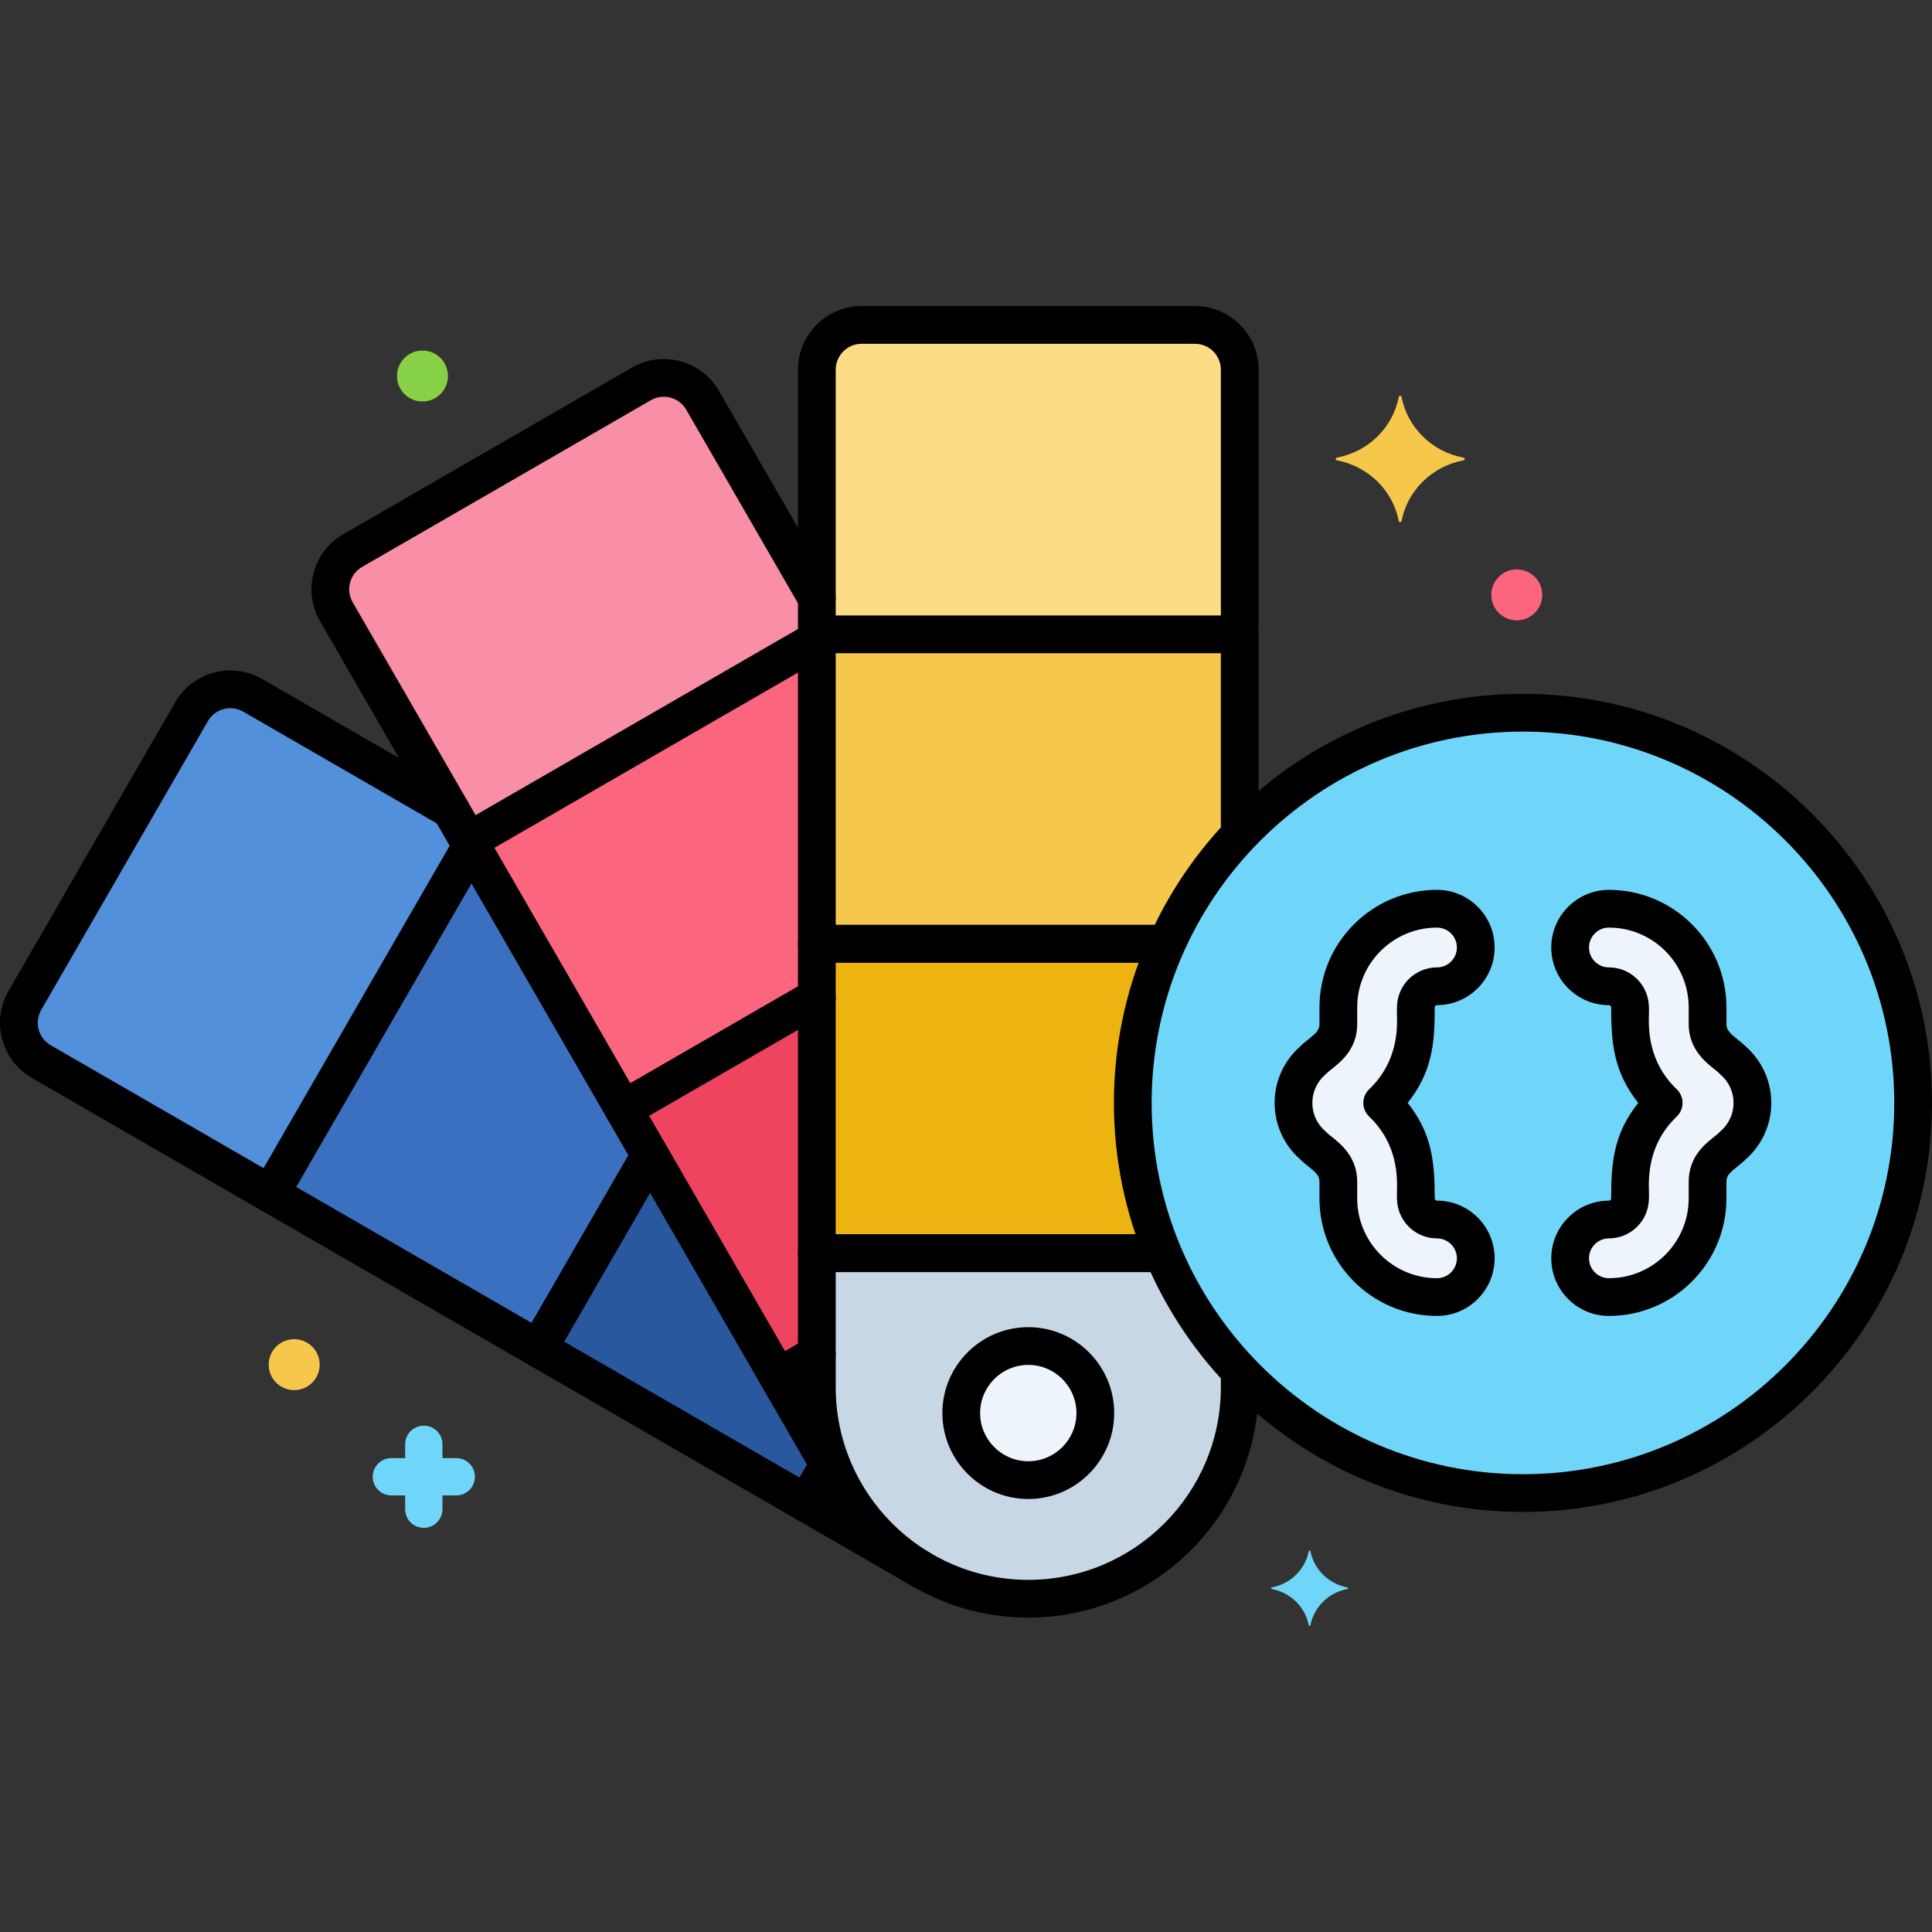 <svg enable-background="new 0 0 256 256" height="512" viewBox="0 0 256 256" width="512" xmlns="http://www.w3.org/2000/svg"><rect x="0" y="0" width="256" height="256" fill="#333333" stroke="none"/><g id="Layer_38"><g><g><g><circle cx="201.799" cy="146.14" fill="#70d6f9" r="51.701"/></g></g><g><g><path d="m164.271 48.986c0-3.277-2.656-5.933-5.933-5.933h-44.169c-3.276 0-5.933 2.656-5.933 5.933v35.068h56.035z" fill="#fcdd86"/></g></g><g><g><path d="m154.079 166.056h-45.843v17.767c0 15.474 12.544 28.017 28.017 28.017 15.474 0 28.017-12.544 28.017-28.017v-2.144c-4.277-4.515-7.755-9.795-10.191-15.623z" fill="#c7d7e5"/></g></g><g><g><path d="m164.271 110.6v-26.546h-56.035v41.001h46.36c2.4-5.365 5.685-10.244 9.675-14.455z" fill="#f5c84c"/></g></g><g><g><path d="m150.098 146.14c0-7.513 1.616-14.644 4.497-21.085h-46.36v41.001h45.843c-2.56-6.13-3.98-12.857-3.98-19.916z" fill="#edb311"/></g></g><g><g><path d="m108.236 84.054v-4.79l-15.142-26.227c-1.638-2.838-5.267-3.81-8.104-2.171l-38.252 22.084c-2.837 1.638-3.81 5.266-2.171 8.104l17.534 30.37 46.136-26.636v-.734z" fill="#f98fa6"/></g></g><g><g><g><path d="m108.236 183.823v-4.347l-5.135 2.965 8.884 15.387c.032.055.067.107.099.161-2.442-4.158-3.848-8.996-3.848-14.166z" fill="#70d6f9"/></g></g></g><g><g><path d="m108.236 84.788-46.136 26.637 20.5 35.508 25.635-14.8c.001-10.74.001-37.61.001-47.345z" fill="#fc657e"/></g></g><g><g><path d="m108.236 132.132-25.635 14.8 20.5 35.508 5.135-2.965c0-12.858 0-38.985 0-47.343z" fill="#ef4460"/></g></g><g><g><path d="m59.704 107.274-26.219-15.138c-2.838-1.638-6.466-.666-8.104 2.172l-22.085 38.251c-1.638 2.838-.666 6.466 2.171 8.104l30.37 17.534 26.634-46.131c-.074-.128-2.864-4.959-2.767-4.792z" fill="#5290db"/></g></g><g><g><g><path d="m112.083 197.987s0 .001.001.001c-.032-.055-.067-.106-.099-.161l-2.17-3.759-2.962 5.13 15.387 8.884c.021.012.043.023.065.035-4.225-2.431-7.755-5.928-10.222-10.13z" fill="#70d6f9"/></g></g><g><g><path d="m111.235 196.431c-.009-.018-.019-.036-.028-.054.009.018.019.036.028.054z" fill="#70d6f9"/></g></g></g><g><g><path d="m62.471 112.067-26.634 46.131 35.508 20.5 14.798-25.63c-5.37-9.301-18.805-32.571-23.672-41.001z" fill="#3a70bf"/></g></g><g><g><g><path d="m86.143 153.068-14.798 25.63 35.508 20.5 2.962-5.13c-6.419-11.118-19.483-33.744-23.672-41z" fill="#29589f"/></g></g></g><g><g><circle cx="136.253" cy="187.24" fill="#edf4fc" r="8.884"/></g></g><g><g><path d="m229.606 140.486c-1.007-1.075-3.344-2.067-3.344-4.798v-2.204c0-7.208-5.864-13.073-13.073-13.073-2.833 0-5.137 2.304-5.137 5.137s2.304 5.137 5.137 5.137c1.543 0 2.798 1.255 2.798 2.798.158.972-1.03 7.395 4.459 12.655-5.495 5.265-4.299 11.672-4.459 12.656 0 1.543-1.255 2.798-2.798 2.798-2.833 0-5.137 2.305-5.137 5.137 0 2.833 2.304 5.137 5.137 5.137 7.208 0 13.073-5.864 13.073-13.073v-2.204c0-2.735 2.311-3.696 3.345-4.799 1.652-1.416 2.6-3.476 2.6-5.653 0-2.173-.948-4.233-2.601-5.651z" fill="#edf4fc"/></g></g><g><g><path d="m187.61 133.484c0-1.543 1.255-2.798 2.798-2.798 2.832 0 5.137-2.305 5.137-5.137 0-2.833-2.304-5.137-5.137-5.137-7.208 0-13.073 5.864-13.073 13.073v2.204c0 2.735-2.302 3.687-3.344 4.8-1.652 1.416-2.6 3.476-2.6 5.652s.947 4.236 2.6 5.653c1.004 1.073 3.344 2.068 3.344 4.799v2.204c0 7.208 5.865 13.073 13.073 13.073 2.832 0 5.137-2.304 5.137-5.137s-2.304-5.137-5.137-5.137c-1.543 0-2.798-1.255-2.798-2.798-.158-.972 1.03-7.396-4.46-12.656 5.496-5.267 4.3-11.674 4.46-12.658z" fill="#edf4fc"/></g></g><g><g><path d="m201.799 200.34c-29.886 0-54.2-24.314-54.2-54.201s24.314-54.201 54.2-54.201c29.887 0 54.201 24.314 54.201 54.201s-24.314 54.201-54.201 54.201zm0-103.401c-27.129 0-49.2 22.071-49.2 49.201s22.071 49.201 49.2 49.201c27.13 0 49.201-22.071 49.201-49.201s-22.071-49.201-49.201-49.201z"/></g></g><g><g><path d="m164.271 85.554c-1.381 0-2.5-1.119-2.5-2.5v-34.068c0-1.893-1.54-3.433-3.433-3.433h-44.169c-1.893 0-3.433 1.54-3.433 3.433v34.068c0 1.381-1.119 2.5-2.5 2.5s-2.5-1.119-2.5-2.5v-34.068c0-4.65 3.783-8.433 8.433-8.433h44.169c4.649 0 8.433 3.783 8.433 8.433v34.068c0 1.381-1.12 2.5-2.5 2.5z"/></g></g><g><g><path d="m136.253 214.34c-16.827 0-30.517-13.69-30.517-30.517v-17.767c0-1.381 1.119-2.5 2.5-2.5h44.843c1.381 0 2.5 1.119 2.5 2.5s-1.119 2.5-2.5 2.5h-42.343v15.267c0 14.07 11.447 25.517 25.517 25.517s25.518-11.447 25.518-25.517v-1.144c0-1.381 1.119-2.5 2.5-2.5s2.5 1.119 2.5 2.5v1.144c0 16.827-13.691 30.517-30.518 30.517z"/></g></g><g><g><path d="m153.596 127.555h-45.36c-1.381 0-2.5-1.119-2.5-2.5v-41.001c0-1.381 1.119-2.5 2.5-2.5h56.035c1.381 0 2.5 1.119 2.5 2.5v25.546c0 1.381-1.119 2.5-2.5 2.5s-2.5-1.119-2.5-2.5v-23.046h-51.035v36.001h42.86c1.381 0 2.5 1.119 2.5 2.5s-1.119 2.5-2.5 2.5z"/></g></g><g><g><path d="m153.079 168.556h-44.843c-1.381 0-2.5-1.119-2.5-2.5v-41.001c0-1.381 1.119-2.5 2.5-2.5h45.36c1.381 0 2.5 1.119 2.5 2.5s-1.119 2.5-2.5 2.5h-42.86v36.001h42.343c1.381 0 2.5 1.119 2.5 2.5s-1.119 2.5-2.5 2.5z"/></g></g><g><g><path d="m62.103 113.925c-.864 0-1.705-.448-2.167-1.25l-17.534-30.37c-1.126-1.951-1.426-4.223-.843-6.399s1.979-3.994 3.929-5.12l38.252-22.085c4.026-2.324 9.194-.939 11.519 3.086l15.142 26.228c.69 1.196.281 2.725-.915 3.415-1.197.691-2.725.281-3.415-.915l-15.142-26.228c-.947-1.639-3.05-2.202-4.689-1.256l-38.252 22.085c-.794.458-1.362 1.199-1.6 2.084-.237.886-.115 1.811.343 2.605l17.534 30.37c.69 1.196.281 2.725-.915 3.415-.393.227-.823.335-1.247.335z"/></g></g><g><g><g><path d="m103.104 184.941c-.864 0-1.705-.448-2.167-1.25-.69-1.196-.281-2.725.915-3.415l5.134-2.964c1.195-.691 2.725-.281 3.415.915s.281 2.725-.915 3.415l-5.134 2.964c-.394.227-.824.335-1.248.335z"/></g></g></g><g><g><path d="m82.604 149.433c-.864 0-1.705-.448-2.167-1.25-.69-1.196-.281-2.725.915-3.415l25.635-14.8c1.195-.692 2.725-.28 3.415.915.69 1.196.281 2.725-.915 3.415l-25.635 14.8c-.394.227-.825.335-1.248.335z"/></g></g><g><g><path d="m62.103 113.925c-.864 0-1.705-.448-2.167-1.25-.69-1.196-.281-2.725.915-3.415l46.135-26.637c1.195-.692 2.725-.281 3.415.915s.281 2.725-.915 3.415l-46.135 26.637c-.394.227-.824.335-1.248.335z"/></g></g><g><g><path d="m35.835 160.698c-.424 0-.854-.108-1.248-.335l-30.37-17.534c-1.951-1.126-3.346-2.945-3.929-5.12-.583-2.176-.284-4.448.842-6.399l22.085-38.252c1.126-1.951 2.944-3.346 5.12-3.929 2.175-.583 4.447-.284 6.399.842l26.219 15.138c1.196.69 1.605 2.219.915 3.415-.69 1.195-2.22 1.605-3.415.915l-26.218-15.138c-.794-.458-1.719-.58-2.605-.343s-1.625.805-2.084 1.599l-22.085 38.253c-.946 1.639-.383 3.743 1.256 4.689l30.37 17.534c1.196.69 1.605 2.219.915 3.415-.462.802-1.303 1.25-2.167 1.25z"/></g></g><g><g><g><path d="m121.033 210.27-15.43-8.906c-1.196-.69-1.605-2.219-.915-3.415.689-1.195 2.218-1.606 3.415-.915l15.387 8.883-1.185 2.201z"/></g></g></g><g><g><path d="m71.343 181.199c-.424 0-.854-.108-1.248-.335l-35.508-20.5c-.574-.332-.993-.877-1.165-1.518-.171-.64-.082-1.323.25-1.897l26.634-46.131c.447-.773 1.272-1.25 2.165-1.25s1.718.477 2.165 1.25l23.672 41.001c.447.773.447 1.727 0 2.5l-14.798 25.63c-.463.801-1.303 1.25-2.167 1.25zm-32.091-23.916 31.178 18 12.826-22.215-20.785-36.001z"/></g></g><g><g><g><path d="m109.817 196.569c-.864 0-1.705-.448-2.167-1.25l-23.672-41.001c-.69-1.196-.281-2.725.915-3.415 1.196-.693 2.725-.281 3.415.915l23.672 41.001c.69 1.196.281 2.725-.915 3.415-.394.227-.824.335-1.248.335z"/></g></g><g><g><path d="m106.851 201.699c-.424 0-.854-.108-1.248-.335-1.196-.69-1.605-2.219-.915-3.415l2.962-5.13c.689-1.196 2.218-1.607 3.415-.915 1.196.69 1.605 2.219.915 3.415l-2.962 5.13c-.463.802-1.303 1.25-2.167 1.25z"/></g></g><g><g><path d="m106.851 201.699c-.424 0-.854-.108-1.248-.335l-35.508-20.5c-1.196-.69-1.605-2.219-.915-3.415.689-1.195 2.219-1.607 3.415-.915l35.508 20.5c1.196.69 1.605 2.219.915 3.415-.463.801-1.303 1.25-2.167 1.25z"/></g></g></g><g><g><path d="m136.253 198.624c-6.276 0-11.383-5.107-11.383-11.384s5.107-11.383 11.383-11.383c6.277 0 11.384 5.106 11.384 11.383s-5.107 11.384-11.384 11.384zm0-17.768c-3.52 0-6.383 2.864-6.383 6.383 0 3.52 2.863 6.384 6.383 6.384 3.521 0 6.384-2.864 6.384-6.384 0-3.519-2.864-6.383-6.384-6.383z"/></g></g><g><g><path d="m213.189 174.368c-4.211 0-7.637-3.426-7.637-7.637s3.426-7.637 7.637-7.637c.162 0 .299-.137.299-.298 0-4.84.341-8.553 3.585-12.656-3.252-4.115-3.585-7.915-3.585-12.655 0-.162-.137-.298-.299-.298-4.211 0-7.637-3.426-7.637-7.638 0-4.211 3.426-7.637 7.637-7.637 8.587 0 15.573 6.986 15.573 15.573v2.204c0 .789.432 1.211 1.492 2.054.361.287.734.583 1.075.93 2.147 1.89 3.377 4.604 3.377 7.467s-1.229 5.577-3.376 7.466c-.349.355-.728.656-1.095.948-1.069.851-1.474 1.247-1.474 2.038v2.203c.002 8.587-6.985 15.573-15.572 15.573zm5.296-15.409c-.087 2.846-2.429 5.134-5.296 5.134-1.454 0-2.637 1.183-2.637 2.637s1.183 2.637 2.637 2.637c5.83 0 10.573-4.743 10.573-10.573v-2.203c0-3.277 2.104-4.951 3.361-5.951.858-.684.535-.473.856-.747 1.097-.941 1.727-2.31 1.727-3.754s-.63-2.814-1.728-3.755c-.38-.326.041-.031-.836-.729-1.182-.939-3.381-2.688-3.381-5.968v-2.204c0-5.83-4.743-10.573-10.573-10.573-1.454 0-2.637 1.183-2.637 2.637 0 1.455 1.183 2.638 2.637 2.638 2.867 0 5.21 2.289 5.296 5.135.028.305.02.625.009 1.035-.05 1.882-.166 6.289 3.683 9.979.492.471.771 1.124.771 1.805 0 .682-.278 1.333-.771 1.805-3.851 3.689-3.732 8.089-3.683 9.968.012.416.021.739-.008 1.047z"/></g></g><g><g><path d="m190.408 174.368c-8.587 0-15.573-6.986-15.573-15.573v-2.203c0-.79-.433-1.213-1.495-2.058-.36-.287-.731-.582-1.072-.928-2.146-1.889-3.376-4.603-3.376-7.467s1.229-5.577 3.375-7.466c.352-.358.732-.661 1.102-.955 1.064-.847 1.467-1.242 1.467-2.031v-2.204c0-8.587 6.986-15.573 15.573-15.573 4.211 0 7.637 3.426 7.637 7.637s-3.426 7.638-7.637 7.638c-.161 0-.298.136-.298.298 0 4.798-.335 8.546-3.585 12.655 3.149 3.982 3.585 7.624 3.585 12.655 0 .162.137.298.298.298 4.211 0 7.637 3.426 7.637 7.637s-3.427 7.64-7.638 7.64zm0-51.456c-5.83 0-10.573 4.743-10.573 10.573v2.204c0 3.274-2.099 4.945-3.353 5.943-.265.21-.537.428-.666.565-.063.066-.129.129-.198.189-1.098.941-1.727 2.309-1.727 3.754s.629 2.813 1.727 3.754c.069.059.136.123.197.189.117.124.381.334.637.538 1.183.94 3.383 2.69 3.383 5.971v2.203c0 5.83 4.743 10.573 10.573 10.573 1.454 0 2.637-1.183 2.637-2.637s-1.183-2.637-2.637-2.637c-2.866 0-5.209-2.289-5.295-5.135-.028-.305-.02-.625-.009-1.036.05-1.882.167-6.289-3.684-9.978-.492-.471-.771-1.124-.771-1.805s.278-1.334.771-1.805c3.852-3.689 3.733-8.089 3.684-9.968-.012-.415-.02-.738.009-1.046.087-2.846 2.429-5.134 5.295-5.134 1.454 0 2.637-1.183 2.637-2.638 0-1.454-1.183-2.637-2.637-2.637zm-2.798 10.572h.01z"/></g></g><g><g><path d="m193.918 60.998c-4.149.773-7.419 3.976-8.208 8.041-.04.204-.325.204-.364 0-.789-4.065-4.059-7.268-8.208-8.041-.208-.039-.208-.318 0-.357 4.149-.773 7.419-3.976 8.208-8.041.04-.204.325-.204.364 0 .789 4.065 4.059 7.268 8.208 8.041.208.039.208.318 0 .357z" fill="#f5c84c"/></g></g><g><g><path d="m178.538 210.553c-2.478.461-4.431 2.375-4.902 4.802-.024.122-.194.122-.217 0-.471-2.427-2.424-4.341-4.902-4.802-.124-.023-.124-.19 0-.213 2.478-.461 4.431-2.375 4.902-4.802.024-.122.194-.122.217 0 .471 2.427 2.424 4.341 4.902 4.802.124.024.124.19 0 .213z" fill="#70d6f9"/></g></g><g><g><circle cx="200.981" cy="78.824" fill="#fc657e" r="3.377"/></g></g><g><g><circle cx="55.981" cy="49.824" fill="#87d147" r="3.377"/></g></g><g><g><circle cx="38.981" cy="180.824" fill="#f5c84c" r="3.377"/></g></g><g><g><path d="m60.454 193.205h-1.824v-1.824c0-1.366-1.107-2.473-2.473-2.473s-2.473 1.107-2.473 2.473v1.824h-1.824c-1.366 0-2.473 1.107-2.473 2.473s1.107 2.473 2.473 2.473h1.824v1.824c0 1.366 1.107 2.473 2.473 2.473s2.473-1.107 2.473-2.473v-1.824h1.824c1.366 0 2.473-1.107 2.473-2.473s-1.108-2.473-2.473-2.473z" fill="#70d6f9"/></g></g></g></g></svg>
